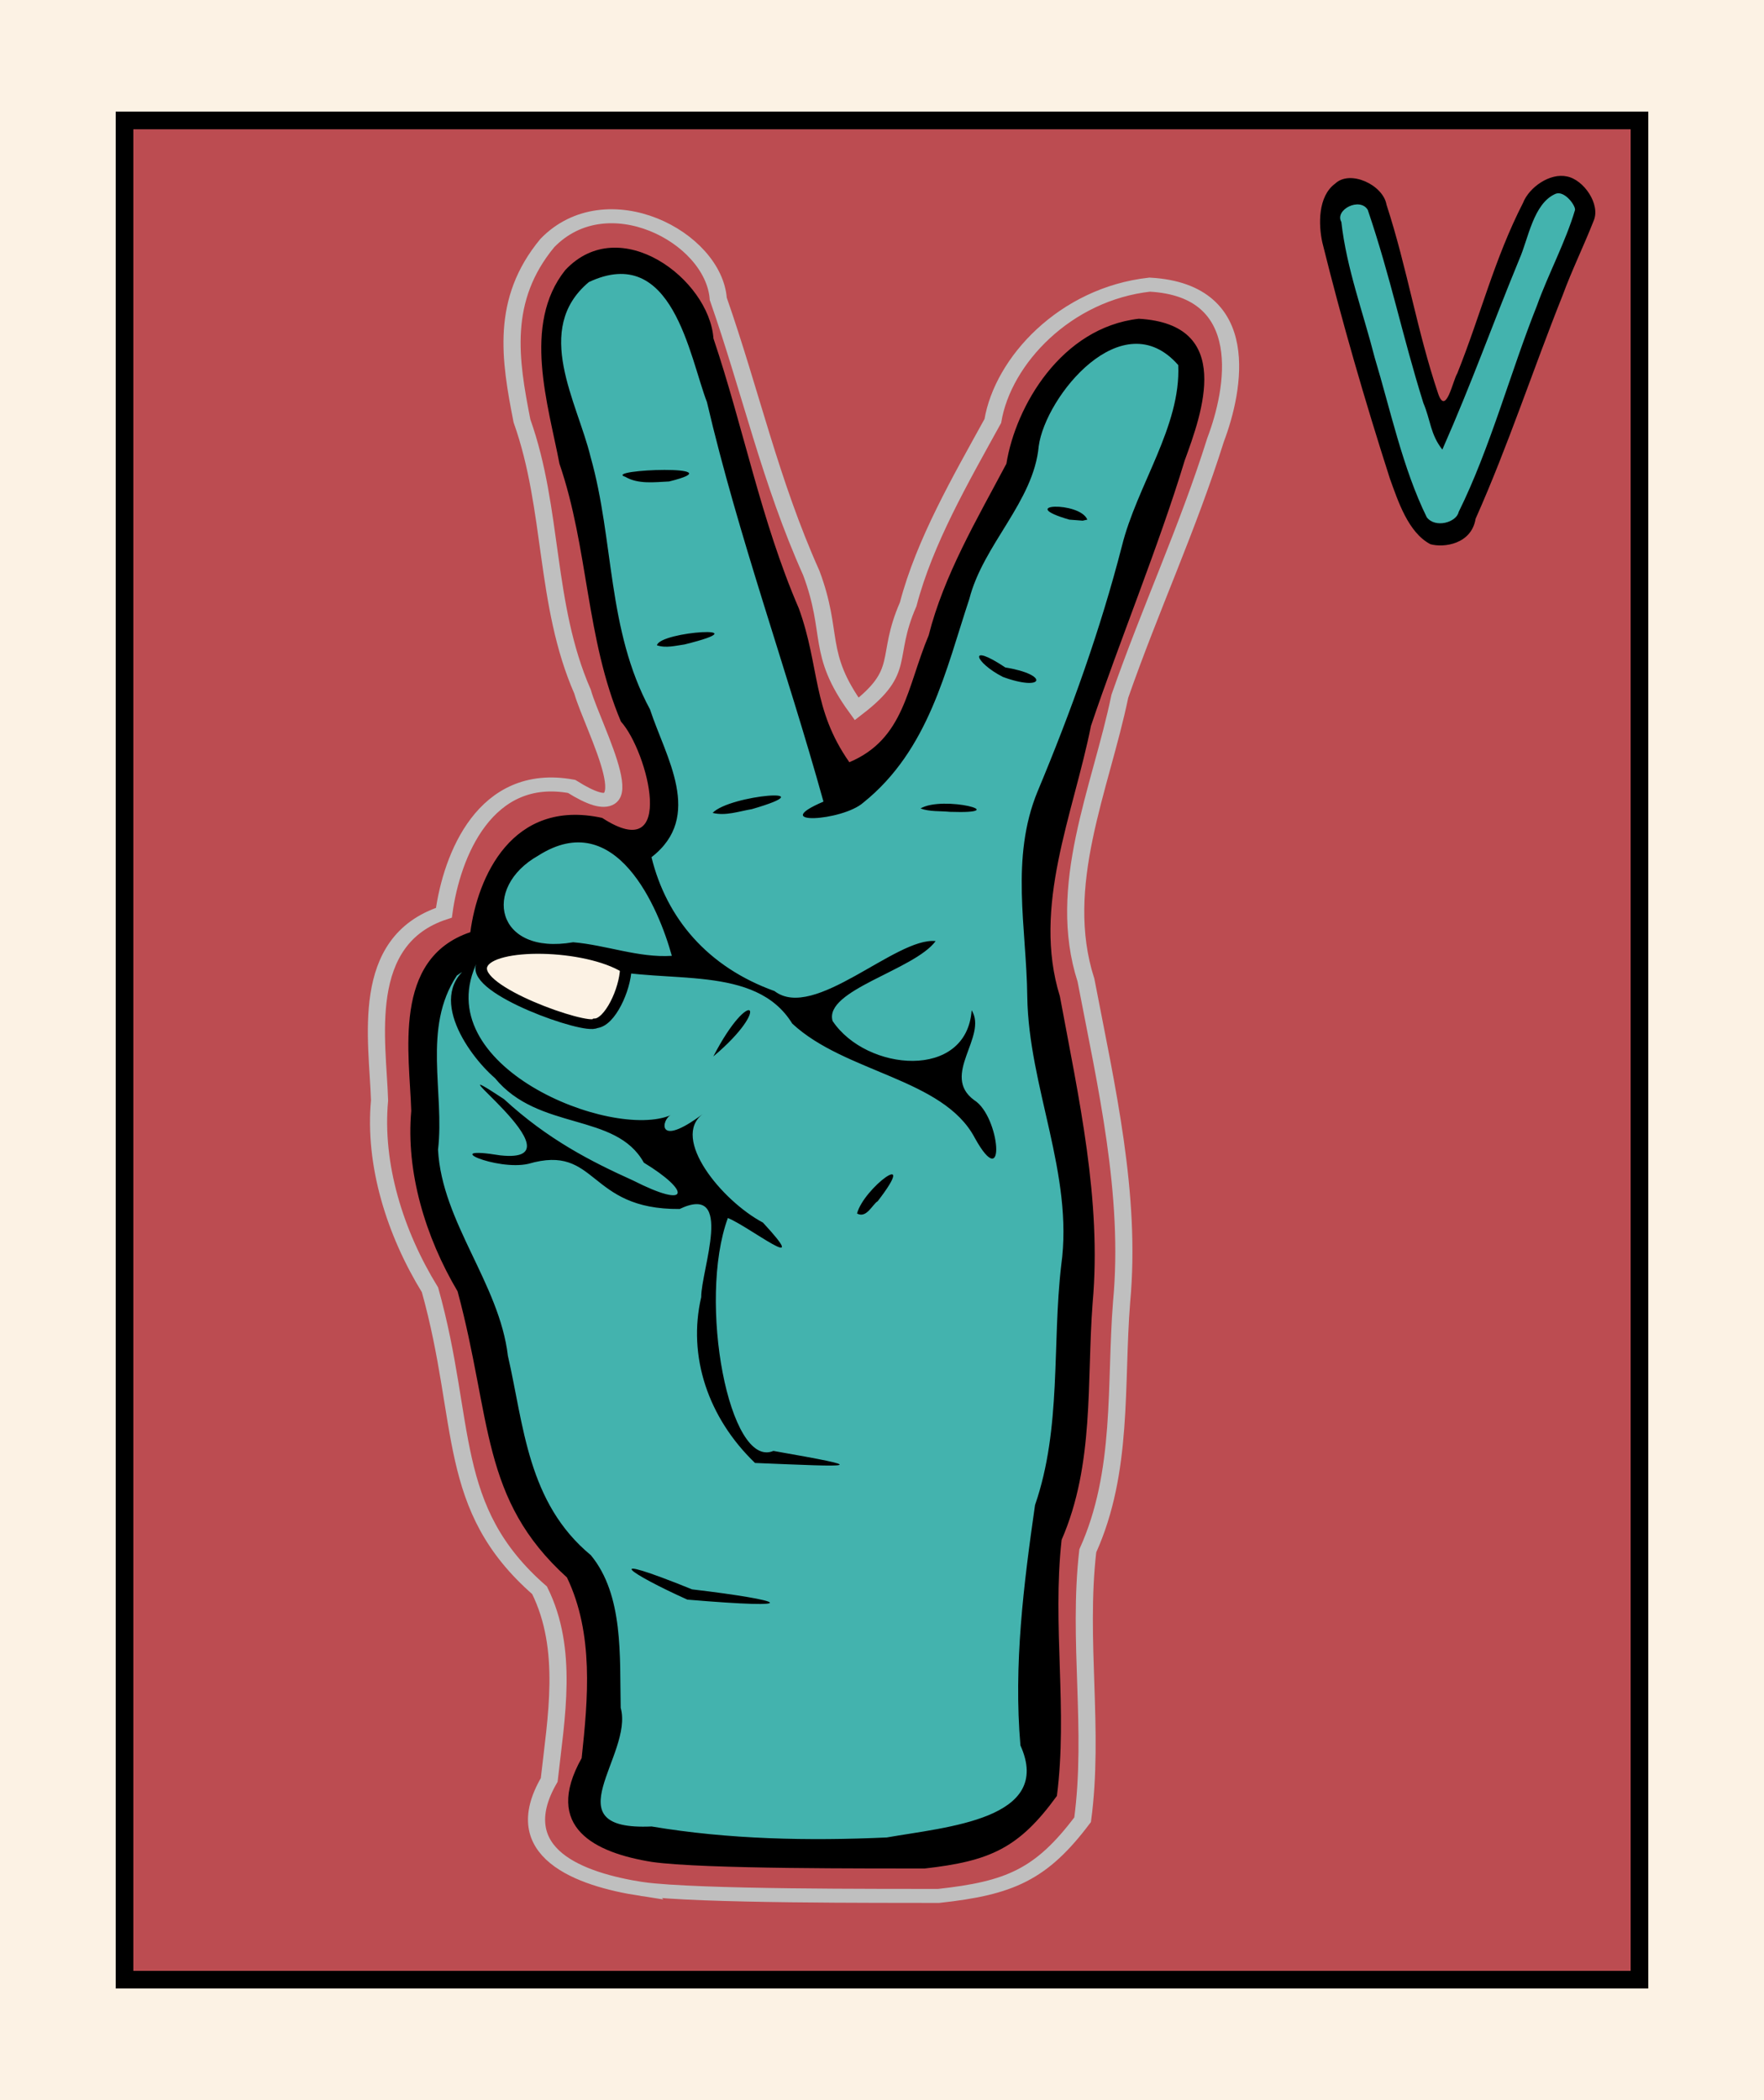 <svg width="420" height="500" viewBox="0 0 420 500" xml:space="preserve" xmlns="http://www.w3.org/2000/svg"><defs><filter style="color-interpolation-filters:sRGB" id="a" x="-.02" y="-.008" width="1.041" height="1.016"><feGaussianBlur stdDeviation=".532"/></filter></defs><path style="fill:#fcf2e4;stroke-width:4.666;stroke-linecap:round;paint-order:fill markers stroke" d="M473.118 0h420v500h-420z" transform="translate(-473.118)"/><path style="fill:#bc4c51;fill-opacity:1;stroke:#000;stroke-width:4.2;stroke-linecap:round;stroke-dasharray:none;paint-order:fill markers stroke" d="M502.764 28.676h360.707v442.648H502.764z" transform="translate(-473.118)"/><path style="fill:#000;stroke-width:.292" d="M103.541 81.405c-2.491-1.303-3.617-4.86-4.5-7.284-2.779-8.665-5.32-17.413-7.51-26.247-.43-1.974-.499-5.121 1.429-6.53 1.655-1.575 5.328.138 5.704 2.344 2.317 7.113 3.356 13.92 5.744 21.01.863 2.484 1.617-1.468 2.118-2.267 2.604-6.494 4.112-12.708 7.307-18.95.69-1.751 3.008-3.351 4.882-2.93 1.866.358 3.753 3.104 2.964 4.922-1.09 2.78-2.413 5.47-3.444 8.277-3.297 8.246-6.054 16.71-9.672 24.825-.46 2.839-3.546 3.245-5.022 2.83z" transform="matrix(2.143 0 0 2.143 118.685 -44.887)"/><path style="fill:#43b3ae;fill-opacity:1;stroke-width:.219;stroke-linecap:round;paint-order:fill markers stroke" d="M117.457 42.474c-2.476 1.055-3.038 5.004-4.019 7.224-3.237 7.867-5.142 13.404-8.571 21.197-1.351-1.726-1.283-3.223-2.114-5.191-2.4-7.7-3.582-13.8-6.172-21.444-.874-1.448-3.705-.013-2.935 1.346.579 5.163 2.427 10.059 3.704 15.067 1.746 5.788 3.108 12.282 5.782 17.734.955 1.266 3.312.564 3.544-.575 3.488-7.032 5.783-15.623 8.688-22.897 1.223-3.435 3.216-7.16 4.244-10.665.069-.494-1.169-2.18-2.151-1.796z" transform="matrix(2.143 0 0 2.143 118.685 -44.887)"/><g><path style="fill:none;fill-opacity:1;stroke:#bfbfbf;stroke-width:2.732;stroke-dasharray:none;stroke-opacity:1;filter:url(#a)" d="M646.418 2643.506c-10-1.391-21.85-5.99-15.777-20.54.516-12.198 1.918-25.583-3.318-36.882-15.798-15.324-13.036-31.824-20.266-57.69-6.141-10.891-10.154-24.017-9.816-36.525-.838-11.593-4.898-30.981 8.484-37.07.7-11.2 5.225-28.033 19.146-25.597 13.516 9.38 2.804-11.584.845-18.557-6.915-16.738-6.313-35.209-12.188-52.28-2.496-11.864-4.613-23.391 2.365-34.858 8.892-12.416 26.411-2.528 27.74 9.563 6.114 18.079 9.947 35.049 17.39 52.703 4.23 11.772 1.495 15.515 8.505 26.139 7.672-7.96 3.938-10.012 7.212-20.788 2.027-12.377 7.195-24.773 11.754-36.38 1.034-11.857 10.346-25.305 23.698-27.771 16.68.318 14.465 19.951 11.945 29.728-3.631 17.632-8.734 33.182-12.833 50.702-2.201 18.328-8.453 37.42-2.725 55.586 4.249 20.582 9.284 41.363 8.7 62.441-.268 16.231 1.927 32.998-3.043 48.746-.804 17.59 2.769 34.839 1.706 52.43-6.056 11.011-10.934 13.903-22.234 15.961-9.035.4-38.295 2-47.29.939z" transform="matrix(1.492 .059 -.072 1.219 -621.3 -2810.832)"/><path style="fill:#43b3ae;fill-opacity:1;stroke-width:2;stroke-linecap:round;paint-order:fill markers stroke" d="m601.318 2274.993-3.906 12.539 8.017 33.505 5.55 24.461 6.783 28.161 6.989 14.594 1.644 10.895-5.139 9.455-10.483-5.755-11.922 5.139-5.55 10.277-1.028 13.361-8.839 6.372-2.672 15.623 2.672 33.3 16.24 41.932 7.605 33.095 13.772 17.266 3.905 32.272-3.905 17.678 3.7 7.4 32.477 3.7 33.711-3.289 19.734-10.689-1.028-70.505 2.672-51.183-3.494-38.439-9.25-49.538 1.85-25.078 18.705-78.933 4.317-16.65-.617-9.25-8.222-5.344-11.1 3.906-10.072 18.088-2.878 16.034-10.072 26.105-5.961 26.311-7.4 14.8-8.428 6.783-36.589-115.727-10.072-7.605z" transform="matrix(1.199 .049 -.058 1.016 -453.504 -2274.25)"/><path style="fill:#000;fill-opacity:1;stroke-width:.429" d="M646.418 2643.506c-10-1.391-19.322-6.111-13.25-20.661.517-12.199.908-25.535-4.328-36.834-15.798-15.324-14.553-31.75-21.783-57.617-6.141-10.891-10.154-24.017-9.816-36.525-.838-11.593-4.898-30.981 8.484-37.07.7-11.2 5.853-27.762 21.734-24.481 13.516 9.38 7.279-13.979 2.302-19.868-6.914-16.737-7.325-35.16-13.199-52.23-2.496-11.865-7.885-28.196-.907-39.663 8.892-12.416 25.043.638 26.371 12.73 6.115 18.078 10.037 36.905 17.48 54.559 4.23 11.772 3.25 20.392 10.26 31.015 9.338-5.222 9.233-15.848 12.507-26.623 2.027-12.377 7.225-24.154 11.783-35.762 1.034-11.856 8.175-28.301 21.527-30.767 16.68.318 11.877 18.835 9.357 28.612-3.63 17.632-9.537 37.562-13.636 55.082-2.201 18.328-8.453 37.42-2.725 55.586 4.249 20.582 9.284 41.363 8.7 62.441-.268 16.231 1.927 32.998-3.043 48.746-.804 17.59 2.769 34.839 1.706 52.43-6.056 11.011-10.934 13.903-22.234 15.961-9.035.4-38.295 2-47.29.939zm40.43-6.977c10.253-2.655 28.782-5.109 22.272-19.951-1.993-16.378-1.027-32.947.161-49.287 3.876-16.084 1.355-32.908 2.18-49.306 1.294-18.729-7.406-36.133-8.534-54.668-.81-14.013-4.345-28.185-.23-42.066 5.037-16.73 9.3-33.647 12.197-50.888 2.005-12.536 9.081-25.005 7.983-37.51-10.31-12.561-22.71 7.522-23.39 17.756-.337 11.437-8.64 20.533-10.53 31.853-3.38 14.71-5.525 31.223-16.37 42.543-3.456 3.982-16.476 5.526-6.919.128-7.705-26.867-17.364-53.487-24.14-80.755-3.503-9.21-7.524-32.321-21.663-23.572-9.296 10.135-.821 24.592 2.032 35.781 4.926 16.926 4.53 35.178 12.784 51.128 3.157 9.593 10.443 21.454 1.714 30.23 3.202 12.377 10.818 22 22.65 26.359 7.164 5.909 20.54-12.114 27.445-11.572-3.427 6.124-18.941 10.983-17.078 17.208 6.346 10.052 23.838 11.041 24.004-3.365 3.094 5.255-4.808 13.573 1.335 18.38 4.633 3.069 6.568 19.24.464 7.707-6.026-11.906-23.12-12.215-32.777-21.856-6.97-11.945-22.217-6.925-33.595-9.685-9.074-3.044-18.73-3.174-25.028 2.662-5.513 11.035-.949 23.991-1.548 35.796 1.401 14.846 11.953 26.848 14.147 41.588 3.45 14.043 4.826 29.875 16.346 40.087 6.112 7.895 5.993 20.519 6.68 30.973 2.741 9.552-11.026 25.807 6.538 24.02 13.45 2.004 27.383 1.664 40.87.282zm-36.92-46.994c-10.173-4.787-16.375-9.312.715-2.139 16.388 1.488 20.161 3.215-.714 2.14zm10.393-28.522c-8.576-8.828-12.777-21.273-10.965-33.491-.311-5.403 4.71-23.682-4.615-17.84-16.101.947-14.757-12.73-26.674-7.974-5.394 1.742-16.036-3.087-4.947-1.497 15.48 1.226-14.918-22.052.07-11.55 8 7.9 15.706 12.038 23.195 15.577 10.289 5.517 10.08 1.685 1.696-3.735-5.376-10.134-18.524-5.498-26.656-16.06-4.991-4.6-13.638-17.588-4.135-23.814-8.051 21.892 25.043 35.656 35.048 29.899-1.555.768-2.438 7.245 5.496-.485-5.361 5.203 4.094 17.57 11.489 21.727 9.302 10.737-2.28.982-6.128-.651-4.466 17.274 2.723 51.489 10.192 47.277 17.441 2.739 14.304 2.617-3.066 2.617zm15.227-51.886c.91-5.315 10.208-14.19 3.463-2.694-.906.71-1.748 3.67-3.463 2.694zm-26.467-30.935c5.804-15.155 9.81-10.702 0 0zm-2.524-49.823c2.854-3.87 19.945-6.33 6.78-1.1-2.164.533-4.508 1.67-6.78 1.1zm36-2.644c3.813-2.915 16.47.357 5.149.443-1.709-.12-3.5.175-5.15-.443zm12.99-27.602c-5.036-2.708-6.57-6.88.325-1.958 7.775 1.1 6.986 4.714-.325 1.958zm-60.299-3.576c.425-2.926 18.398-5.087 4.78-.404-1.556.33-3.172.953-4.78.404zm70.265-29.158c-9.68-2.803 1.643-3.881 3.127-.15l-.796.25zm-77.395-5.038c-4.237-1.346 19.584-3.506 7.623.577-2.507.26-5.313.857-7.623-.577zm12.777 97.603c-2.714-9.546-11.134-30.203-24.158-19.377-9.513 7.022-6.367 20.828 6.918 17.423 5.762.293 11.52 2.675 17.24 1.954z" transform="matrix(1.37 .056 -.066 1.161 -555.842 -2662.01)"/><path style="fill:#fcf2e4;fill-opacity:1;stroke:#000;stroke-width:2;stroke-linecap:round;stroke-dasharray:none;stroke-opacity:1;paint-order:fill markers stroke" d="M633.045 2460.92c-7.118-4.718-23.577-4.242-25.001.543-1.545 5.191 18.787 12.435 20.277 10.947 2.489-.306 4.794-7.1 4.724-11.49z" transform="matrix(1.37 .056 -.066 1.161 -555.842 -2662.01)"/></g></svg>